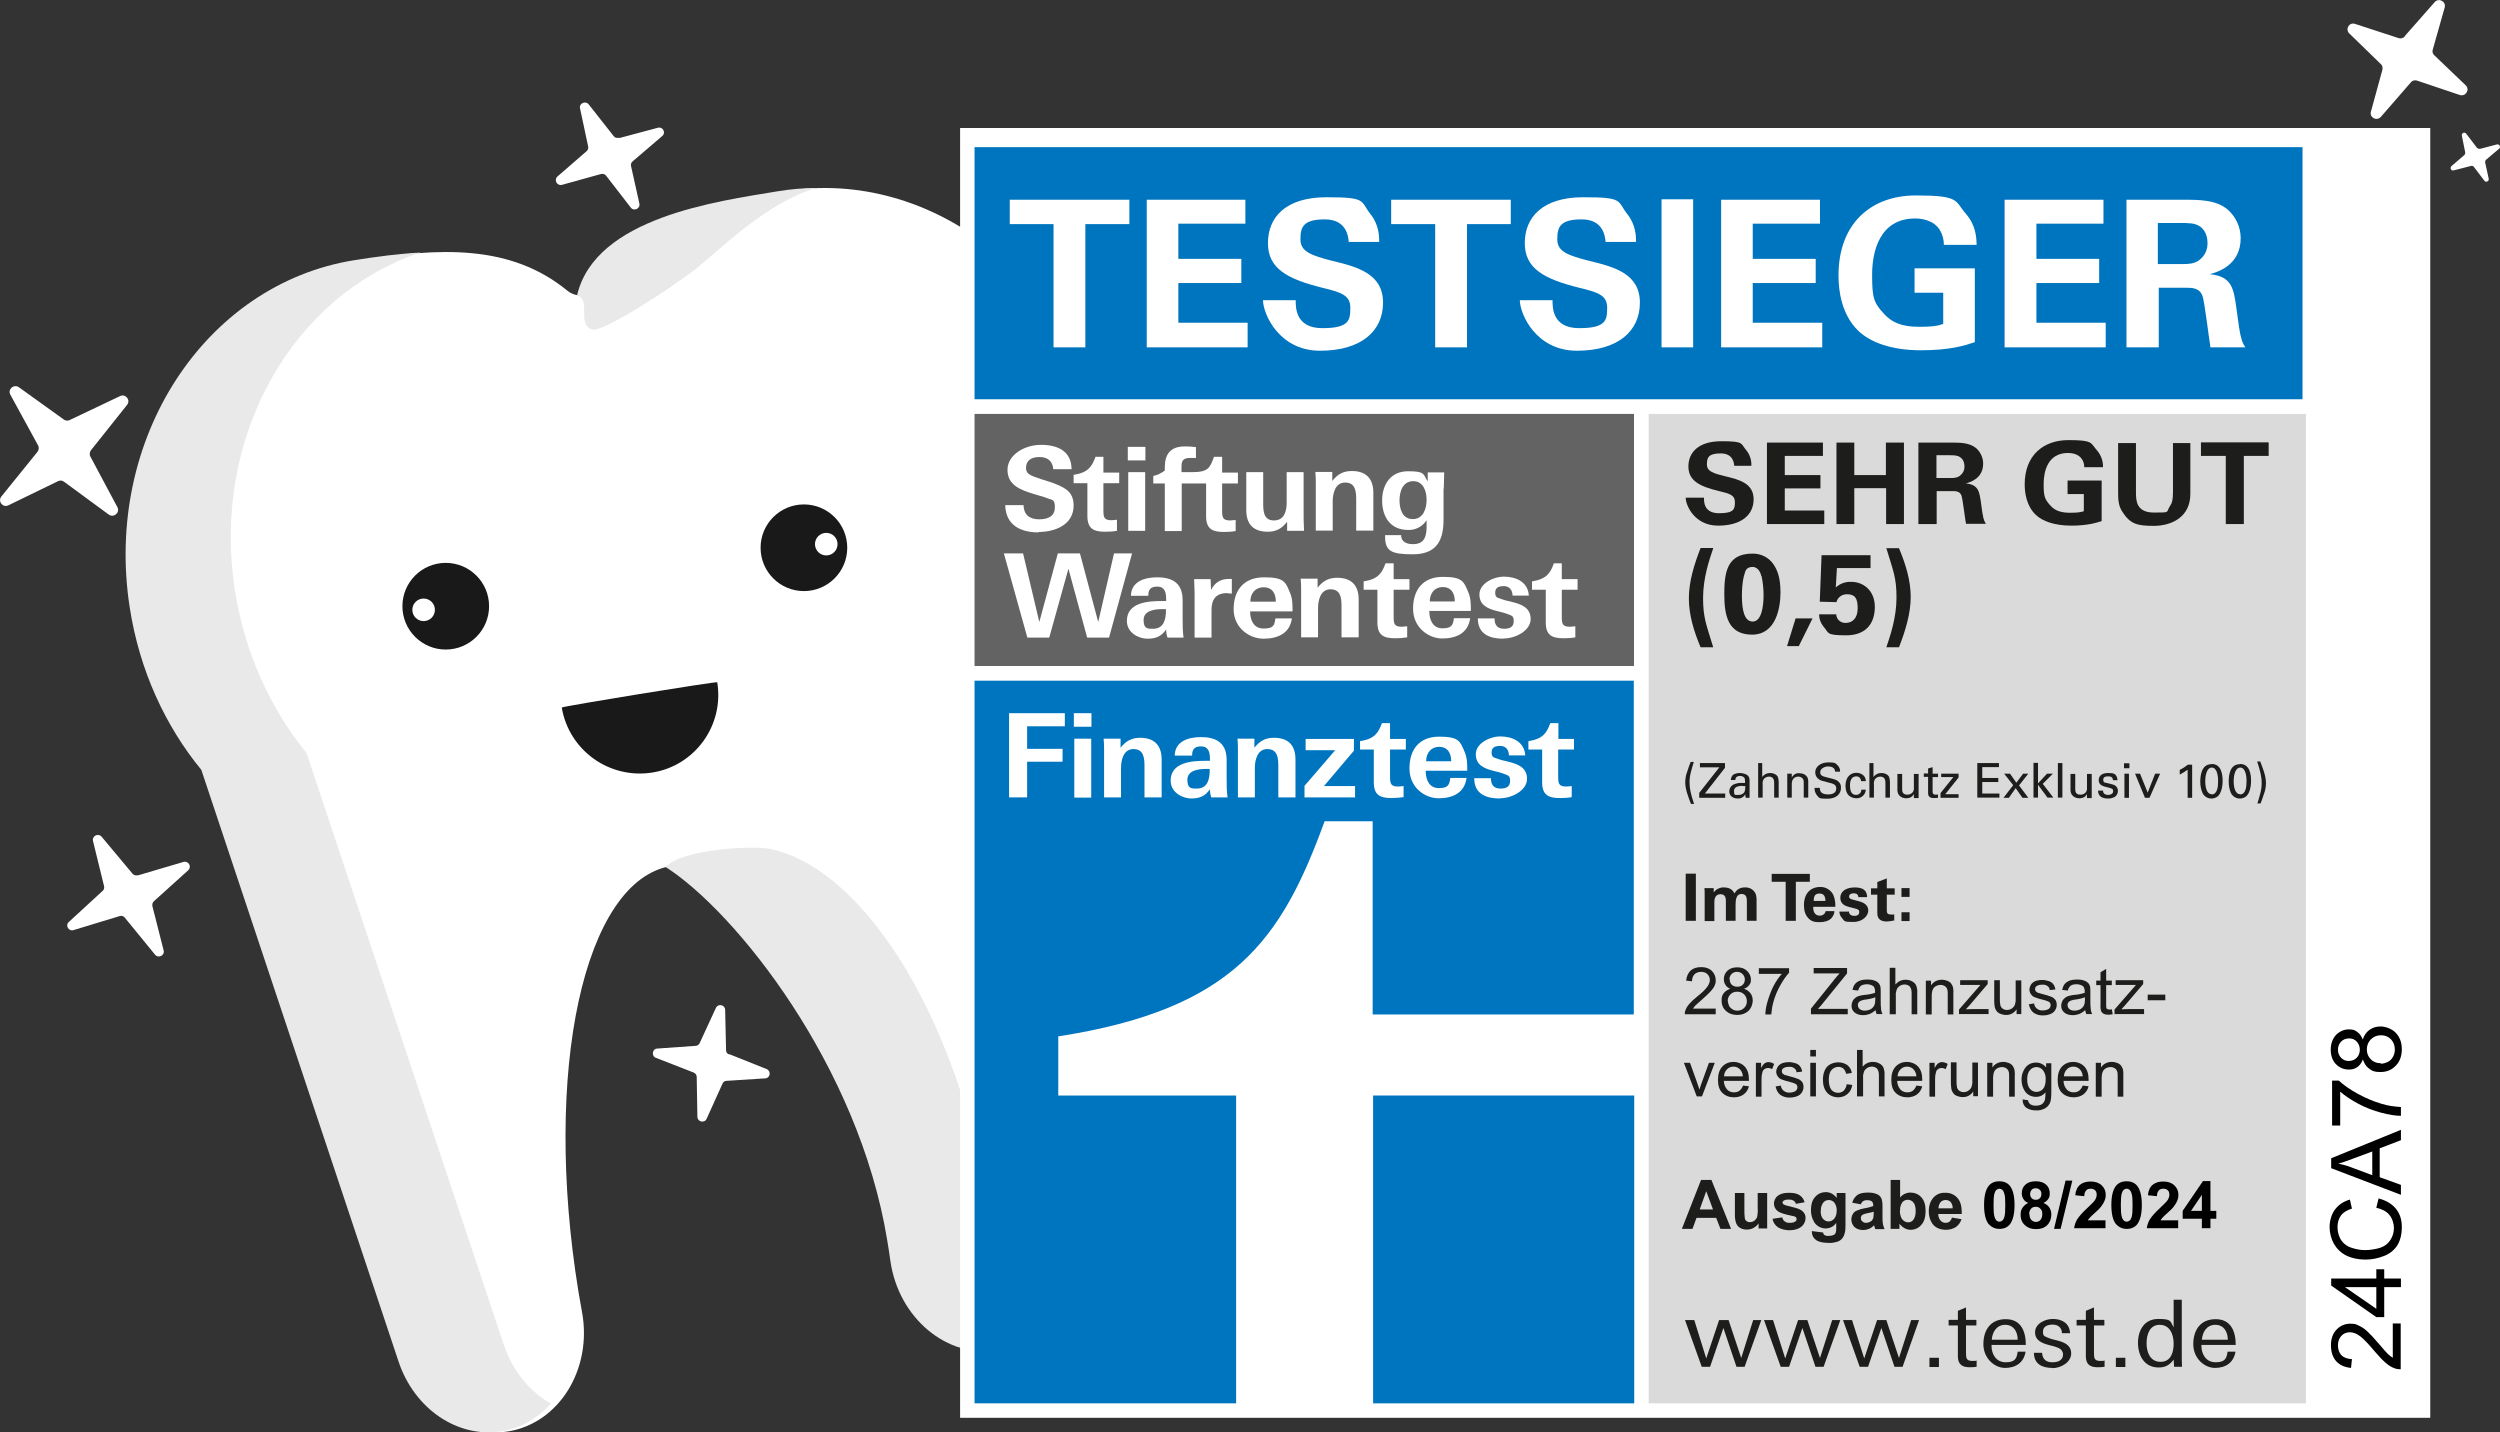 <?xml version="1.0" encoding="UTF-8"?>
<svg xmlns="http://www.w3.org/2000/svg" xmlns:xlink="http://www.w3.org/1999/xlink" id="Ebene_1" data-name="Ebene 1" width="1107.7" height="634.7" version="1.1" viewBox="0 0 1107.7 634.7">
  <rect x="0" y="0" width="1107.7" height="634.7" fill="#333333" stroke="none"/>
  <defs>
    <style>
      .cls-1 {
        fill: #000;
      }

      .cls-1, .cls-2, .cls-3, .cls-4, .cls-5, .cls-6, .cls-7, .cls-8, .cls-9 {
        stroke-width: 0px;
      }

      .cls-2 {
        fill: none;
      }

      .cls-10 {
        clip-path: url(#clippath-1);
      }

      .cls-3 {
        fill: #1d1d1b;
      }

      .cls-11 {
        clip-path: url(#clippath);
      }

      .cls-4 {
        fill: #dadada;
      }

      .cls-5 {
        fill: #fff;
      }

      .cls-6 {
        fill: #646363;
      }

      .cls-7 {
        fill: #0075bf;
      }

      .cls-8 {
        fill: #191919;
      }

      .cls-9 {
        fill: #e9e9e9;
      }
    </style>
    <clipPath id="clippath">
      <rect class="cls-2" x="425.4" y="56.7" width="651.4" height="571.5"></rect>
    </clipPath>
    <clipPath id="clippath-1">
      <rect class="cls-2" x="425.4" y="56.7" width="651.4" height="571.5"></rect>
    </clipPath>
  </defs>
  <g>
    <g>
      <g>
        <g>
          <path class="cls-5" d="M490.5,199.2c-12.7-74.7-77.2-125.4-143.1-114.4-34.5,5.7-64.9,14-82.4,41.8-3,4.7-9.3,5.7-13.6,2.2-25.4-20.8-56.9-19-91.4-13.5-66,10.6-111.1,79.1-99.4,154,4.3,27.7,15.7,52.3,31.7,71.8h0l87.4,262.2c7,21,26.2,34,45.6,30.9h0c22.4-3.7,37.2-27.5,32.6-52.8-.5-3-1.1-6-1.6-9.1-15.9-97.9,2.4-182.3,41.1-188.6s82.9,67.9,98.8,165.8c.5,3,1,6.1,1.4,9.1,3.6,25.5,25.2,43.4,47.7,39.8h.8c19.1-3.2,33.1-21.2,33.4-43.1l3.8-277.9h0c8.9-23.6,11.9-50.5,7.2-78.2h0s0,0,0,0Z"></path>
          <g>
            <path class="cls-9" d="M262.3,146c4.5,1.6,35.6-18.7,46.2-27,10.5-8.3,31.2-29.5,53.4-35.7-5.8,0-11.7.5-17.6,1.5-26.4,4.4-80.5,11.5-88.6,46,6.6,2.6-.5,12.8,6.8,15.2h0Z"></path>
            <path class="cls-9" d="M223.2,595.8l-87.4-262.2h0c-15.9-19.5-27.3-44.1-31.7-71.9-10.7-68.2,25.7-131.1,82.2-149.8-9.5.5-19.3,1.8-29.4,3.4-66,10.6-111.1,79.1-99.4,154,4.3,27.7,15.7,52.3,31.7,71.8h0l87.4,262.2c7,21,26.2,34,45.6,30.9h0c8.7-1.4,16.2-5.9,21.9-12.3-9.4-5.3-17-14.5-20.9-26.2h0Z"></path>
            <path class="cls-9" d="M441.1,551c-.4-3-.9-6.1-1.4-9.1-16-97.9-60.4-158.4-98.8-165.8-8.4-1.6-39.6.4-45.9,8.1,31.1,19.9,85.5,88.1,98.1,165.3.5,3,1,6.1,1.4,9.1,3.6,25.5,25.2,43.4,47.7,39.8h.8c8.4-1.5,15.9-5.8,21.6-12-12-6.6-21.2-19.5-23.4-35.4Z"></path>
          </g>
        </g>
        <path class="cls-5" d="M40,202.2l12,22.5c1.3,2.4-1.6,4.9-3.8,3.3l-19.9-14.6c-.8-.6-1.8-.6-2.6-.2l-22,10.7c-2.5,1.2-4.8-1.8-3.1-3.9l16-19.8c.6-.8.8-1.9.3-2.8l-12.3-22.5c-1.3-2.4,1.5-4.9,3.8-3.3l19.9,14.3c.8.6,1.8.6,2.6.2l22.3-10.6c2.5-1.2,4.8,1.8,3.1,3.9l-16,20.1c-.6.8-.7,1.9-.3,2.8h0Z"></path>
        <path class="cls-5" d="M323.2,467.1l16.5,6.6c2.1.9,1.6,4-.7,4.1l-17.1,1.1c-.8,0-1.5.5-1.8,1.3l-7,15.5c-.9,2.1-4,1.4-4.1-.8l-.3-17.7c0-.9-.5-1.6-1.4-2l-16.7-6.5c-2.1-.8-1.6-4,.6-4.1l17-1.2c.8,0,1.5-.5,1.8-1.2l7.2-15.6c1-2.1,4-1.4,4.1.8l.4,17.9c0,.9.5,1.6,1.3,1.9h0Z"></path>
        <path class="cls-5" d="M61,387.9l20.3-6c2.2-.6,3.8,2.1,2.1,3.7l-15.2,13.7c-.6.5-.8,1.4-.7,2.1l5,19.7c.6,2.2-2.3,3.7-3.8,1.9l-13.4-16.4c-.5-.7-1.5-1-2.3-.7l-20.4,6.2c-2.2.7-3.8-2.1-2.1-3.6l15-13.8c.6-.5.8-1.3.6-2.1l-4.9-20c-.5-2.2,2.3-3.6,3.8-1.9l13.7,16.4c.5.7,1.5.9,2.3.7h0Z"></path>
      </g>
      <g>
        <g>
          <circle class="cls-8" cx="197.5" cy="268.6" r="19.2"></circle>
          <circle class="cls-5" cx="187.7" cy="270.2" r="5"></circle>
        </g>
        <g>
          <circle class="cls-8" cx="356.2" cy="242.7" r="19.2"></circle>
          <circle class="cls-5" cx="366.1" cy="241.1" r="5"></circle>
        </g>
      </g>
      <path class="cls-8" d="M317.8,302.3c3.1,19-9.8,37-28.8,40s-36.9-9.8-40.1-28.8c0-.5,68.8-11.7,68.9-11.2h0Z"></path>
    </g>
    <path class="cls-5" d="M274.3,61.2l17.2-4.6c2.2-.6,3.7,2.2,1.9,3.7l-13.1,11.2c-.6.5-.9,1.3-.7,2.1l3.7,16.6c.5,2.2-2.4,3.6-3.8,1.8l-10.9-14.1c-.5-.7-1.4-1-2.3-.8l-17.3,4.8c-2.2.6-3.7-2.2-2-3.7l12.9-11.2c.6-.5.9-1.3.7-2.1l-3.6-16.9c-.5-2.2,2.4-3.5,3.8-1.8l11.1,14.1c.5.7,1.4,1,2.2.7h0Z"></path>
  </g>
  <g>
    <path class="cls-5" d="M1098.7,66l7.6-2c1.1-.3,1.9,1.1,1,1.9l-5.8,4.9c-.3.3-.4.7-.4,1.1l1.6,7.3c.2,1.1-1.2,1.8-1.9.9l-4.7-6.2c-.3-.3-.7-.5-1.2-.4l-7.7,2c-1.1.3-1.9-1.1-1-1.9l5.7-4.9c.3-.3.4-.7.4-1.1l-1.5-7.5c-.2-1.1,1.2-1.8,1.9-.9l4.8,6.3c.3.3.7.5,1.1.4h0Z"></path>
    <path class="cls-5" d="M1065.5,16l13.3-15.1c1.8-2,5.1-.2,4.4,2.4l-5.3,18.7c-.3.9,0,1.9.7,2.5l13.9,13.3c2,1.9,0,5.1-2.6,4.3l-19-6.4c-1-.3-2.1,0-2.7.8l-13.3,15.3c-1.8,2-5.1.3-4.4-2.3l5.1-18.6c.2-.9,0-1.9-.7-2.5l-14-13.6c-1.9-1.9,0-5.1,2.6-4.2l19.3,6.3c1,.3,2,0,2.7-.7h0s0,0,0,0Z"></path>
  </g>
  <g class="cls-11">
    <rect class="cls-5" x="425.4" y="56.7" width="651.4" height="571.5"></rect>
    <rect class="cls-4" x="730.5" y="183.4" width="291.2" height="438.4"></rect>
    <rect class="cls-7" x="431.8" y="65.2" width="588.4" height="111.7"></rect>
    <rect class="cls-5" x="431.8" y="301.6" width="292.2" height="320.2"></rect>
    <rect class="cls-7" x="608.4" y="485.4" width="115.7" height="136.4"></rect>
    <g class="cls-10">
      <path class="cls-7" d="M431.8,301.6v320.2h115.9v-136.4h-78.8v-26.2c77.8-12.1,98.9-42.8,118-95.3h21.3v85.6h115.7v-147.9h-292.2Z"></path>
      <polygon class="cls-5" points="455.1 321.8 455.1 331.8 470.8 331.8 470.8 337.5 455.1 337.5 455.1 353.3 447.1 353.3 447.1 316 471.8 316 471.8 321.8 455.1 321.8"></polygon>
      <path class="cls-5" d="M475.8,316h7.8v6h-7.8v-6ZM476,327.3h7.5v26.1h-7.5v-26.1Z"></path>
      <path class="cls-5" d="M507.1,353.3v-13.8c0-3.6-.3-7.6-4.9-7.6s-5.5,5.3-5.5,8.3v13.1h-7.5v-20.9c0-1.6,0-3.4-.2-5.1h7.5v4c2.4-3,4.9-4.4,8.7-4.4,6.3,0,9.5,3.4,9.5,9.6v16.8h-7.5Z"></path>
      <path class="cls-5" d="M536.7,353.3c-.4-1.1-.6-2.3-.6-3.6-2.1,3.1-4.7,4.1-8.3,4.1s-9.1-2.5-9.1-7.9c0-8.1,9.2-8.8,15.3-8.8h2.1v-1c0-2.7-.6-5.4-3.9-5.4s-4,1.7-4,4.1h-7.7c.1-6.4,6.1-8.2,11.6-8.2s11.4,1.6,11.4,10.1v7.7c0,3,0,6,.4,8.9h-7.1ZM536.1,340.7c-.7,0-1.2,0-2,0-3.2,0-8,.7-8,4.8s2,3.9,4.2,3.9c4.8,0,5.7-4.2,5.7-8.2v-.5Z"></path>
      <path class="cls-5" d="M566.4,353.3v-13.8c0-3.6-.3-7.6-4.9-7.6s-5.5,5.3-5.5,8.3v13.1h-7.5v-20.9c0-1.6,0-3.4-.2-5.1h7.5v4c2.4-3,4.8-4.4,8.7-4.4,6.4,0,9.5,3.4,9.5,9.6v16.8h-7.5Z"></path>
      <polygon class="cls-5" points="578 353.3 578 348.2 591.6 332.4 578.5 332.4 578.5 327.4 599.9 327.4 599.9 332.6 586.6 348.3 600.4 348.3 600.4 353.3 578 353.3 578 353.3"></polygon>
      <path class="cls-5" d="M631.7,341.6c0,3.9,1.6,7.6,5.8,7.6s4.7-1.5,5.1-4.5h7.2c-.9,6.8-6.4,9-12.4,9s-12.9-4.7-12.9-13.2,4.4-14.1,13.2-14.1,9.3,2.1,11.3,6.9c1.1,2.5,1.1,5.2,1.1,8.2h-18.4ZM637.7,330.9c-3.6,0-5.8,2.7-5.8,6.4h11.1c0-3.9-1.8-6.4-5.3-6.4Z"></path>
      <path class="cls-5" d="M664.6,353.8c-6,0-11.4-1.9-11.4-9h7.4c0,3,1.3,4.6,4.3,4.6s4.2-1.2,4.2-3.5-1-2.3-2.4-2.9c-.8-.3-1.6-.6-2.4-.8-.9-.3-1.8-.4-2.8-.7-3.8-1-7.6-2.5-7.6-7.3s6.1-7.9,10.9-7.9,10.6,2,11,8.4h-7.2c-.1-2.5-1.4-4.2-3.9-4.2s-3.8.8-3.8,2.9.9,2.2,2.4,2.7c.8.3,1.7.6,2.5.8.9.2,1.9.4,2.9.7,3.9,1,7.9,2.5,7.9,7.5s-6.5,8.6-12,8.6"></path>
      <path class="cls-5" d="M615.9,320.4h-1.9,0s-1.7,0-1.7,0c-1.6,4.4-3.3,7-9.7,8v3.7h6.1v14.5c0,5.7,2.8,7,7.9,7,1.8,0,3.5-.2,5.3-.4v-4.9c-.9,0-1.6.2-2.4.2-3.4,0-3.6-1.4-3.6-4.5v-11.9h7v-4.7h-7v-7Z"></path>
      <path class="cls-5" d="M690.5,320.4h-1.9,0s-1.7,0-1.7,0c-1.6,4.4-3.3,7-9.7,8v3.7h6.1v14.5c0,5.7,2.8,7,7.9,7,1.8,0,3.5-.1,5.2-.4v-4.9c-.9,0-1.6.2-2.4.2-3.4,0-3.6-1.4-3.6-4.5v-11.9h7v-4.7h-6.9v-7Z"></path>
      <rect class="cls-6" x="431.8" y="183.4" width="292.2" height="111.7"></rect>
      <polygon class="cls-5" points="491.4 282.5 481.7 282.5 473.4 252 464.9 282.5 455.2 282.5 444.8 245.2 453.3 245.2 460.5 275.6 468.7 245.2 478.5 245.2 486.6 275.6 493.6 245.2 501.6 245.2 491.4 282.5"></polygon>
      <path class="cls-5" d="M517.3,282.5c-.4-1.1-.6-2.3-.6-3.6-2.1,3.1-4.6,4.1-8.3,4.1s-9.1-2.5-9.1-7.9c0-8.1,9.2-8.8,15.3-8.8h2.1v-1c0-2.7-.6-5.4-3.9-5.4s-4,1.6-4,4.1h-7.7c.1-6.4,6.1-8.2,11.6-8.2s11.3,1.6,11.3,10.1v7.7c0,3,0,6,.4,8.9h-7.1ZM516.7,269.9c-.7,0-1.2,0-2,0-3.2,0-8,.7-8,4.8s2,3.9,4.2,3.9c4.8,0,5.7-4.2,5.7-8.1v-.5Z"></path>
      <path class="cls-5" d="M543.6,262.8c-4.8,0-6.8,2.8-6.8,7.4v12.3h-7.5v-19.6c0-2.1-.2-4.2-.2-6.3h7.3l.2,4.8c1.7-3.4,4.3-4.9,8-4.9.4,0,.8,0,1.2,0v6.5c-.8,0-1.5-.1-2.3-.2"></path>
      <path class="cls-5" d="M594.4,282.5v-13.8c0-3.6-.3-7.6-4.9-7.6s-5.5,5.3-5.5,8.2v13.1h-7.5v-20.9c0-1.6,0-3.4-.2-5.1h7.5v4c2.4-3,4.8-4.4,8.7-4.4,6.3,0,9.5,3.4,9.5,9.6v16.8h-7.5Z"></path>
      <path class="cls-5" d="M553.9,270.9c0,3.9,1.6,7.6,6,7.6s4.8-1.5,5.2-4.5h7.3c-.9,6.8-6.5,9-12.6,9s-13.2-4.7-13.2-13.1,4.5-14.1,13.5-14.1,9.5,2.1,11.5,6.9c1.1,2.5,1.1,5.2,1.1,8.2h-18.8ZM559.9,260.2c-3.7,0-5.9,2.7-5.9,6.4h11.3c0-3.9-1.8-6.4-5.4-6.4Z"></path>
      <path class="cls-5" d="M633.3,270.8c0,3.9,1.6,7.6,5.8,7.6s4.7-1.5,5.1-4.5h7.2c-.9,6.8-6.4,9-12.4,9s-12.9-4.8-12.9-13.2,4.4-14.1,13.2-14.1,9.3,2.1,11.3,6.9c1.1,2.5,1.1,5.2,1.1,8.2h-18.4ZM639.3,260.1c-3.6,0-5.8,2.7-5.8,6.4h11.1c0-3.9-1.8-6.4-5.3-6.4"></path>
      <path class="cls-5" d="M666.2,283c-6,0-11.4-1.9-11.4-9h7.4c0,3,1.3,4.6,4.3,4.6s4.2-1.2,4.2-3.5-1-2.3-2.4-2.9c-.8-.3-1.6-.6-2.4-.8-.9-.3-1.8-.4-2.8-.7-3.8-1-7.6-2.5-7.6-7.3s6.1-7.9,10.9-7.9,10.6,2,11,8.4h-7.2c-.1-2.5-1.4-4.2-3.9-4.2s-3.8.8-3.8,2.9.9,2.2,2.4,2.7c.8.3,1.7.6,2.5.8.9.2,1.9.4,2.9.7,3.9,1,7.9,2.5,7.9,7.5s-6.5,8.6-12,8.6"></path>
      <path class="cls-5" d="M617.5,249.6h-1.9,0s-1.7,0-1.7,0c-1.6,4.4-3.3,7-9.7,8v3.7h6.1v14.5c0,5.7,2.8,7,7.9,7,1.8,0,3.5-.1,5.3-.4v-4.9c-.9,0-1.6.2-2.4.2-3.4,0-3.6-1.4-3.6-4.5v-11.9h7v-4.7h-7v-7Z"></path>
      <path class="cls-5" d="M692.1,249.6h-1.9,0s-1.7,0-1.7,0c-1.6,4.4-3.3,7-9.7,8v3.7h6.1v14.5c0,5.7,2.8,7,7.9,7,1.8,0,3.5-.1,5.2-.4v-4.9c-.9,0-1.6.2-2.4.2-3.4,0-3.6-1.4-3.6-4.5v-11.9h7v-4.7h-7v-7h0Z"></path>
      <path class="cls-5" d="M460.2,235.9c-8,0-14.6-3.2-14.8-12.1h8.1c.1,4,2.4,6.3,6.9,6.3s7-1.7,7-5.4-1.4-3.1-3.2-3.9c-2-.8-4.3-1.3-6.4-2-5.5-1.7-11.4-3.8-11.4-10.6s7.7-11.1,14.8-11.1,13.5,2.5,13.6,10.8h-8.1c-.3-3.4-2.3-5.4-6.1-5.4s-6,1.6-6,4.9c0,1,.4,2,1.2,2.6.8.7,3.1,1.5,5.5,2.3,2.4.8,5,1.5,6.3,2.1,4.8,1.9,8.1,3.9,8.1,9.6,0,8.5-8.2,11.7-15.5,11.7"></path>
      <path class="cls-5" d="M499.7,198h7.8v6h-7.8v-6ZM499.9,235.2v-26h7.5v26h-7.5Z"></path>
      <path class="cls-5" d="M570.3,235.2v-4c-2.4,3-4.8,4.4-8.6,4.4-6.4,0-9.5-3.4-9.5-9.6v-16.8h7.5v13.8c0,3.6.2,7.6,4.8,7.6s5.6-4.2,5.6-7.9v-13.5h7.5v16.4c0,3.2,0,6.3.2,9.6h-7.5Z"></path>
      <path class="cls-5" d="M600.9,235.2v-13.8c0-3.6-.3-7.6-4.9-7.6s-5.5,5.3-5.5,8.2v13.1h-7.5v-20.9c0-1.6,0-3.4-.2-5.1h7.5v4c2.4-3,4.8-4.4,8.7-4.4,6.3,0,9.5,3.4,9.5,9.6v16.8h-7.5Z"></path>
      <path class="cls-5" d="M639.6,216.5v13.9c0,10.2-4,15.2-13.7,15.2s-12.2-1.5-12.2-8.1v-.4h7.1c0,3,2.5,4,5.2,4,4.9,0,5.9-3,6.1-7,0-1.2,0-2.4,0-3.6-1.8,2.8-5,4.5-8.3,4.3-7.7,0-11.4-5.8-11.4-13s3.8-13,11.5-13,6.6,1.3,8.7,4.5v-4h7.3c0,2.9-.2,5.6-.2,7.2M626.2,213.2c-4.7,0-6.1,4.6-6.1,8.5s1.3,8.3,5.9,8.3,6.1-4.6,6.1-8.6c0-3.8-1.5-8.2-5.9-8.2"></path>
      <path class="cls-5" d="M489,202.4h-1.9,0s-1.7,0-1.7,0c-1.6,4.4-3.3,7-9.7,8v3.7h6.1v14.5c0,5.7,2.8,7,7.9,7,1.8,0,3.5-.1,5.2-.4v-4.9c-.9,0-1.6.2-2.4.2-3.4,0-3.6-1.4-3.6-4.5v-11.9h7v-4.7h-7v-7Z"></path>
      <path class="cls-5" d="M548.5,214.1v-4.7h-7v-7h-3.6c-1.8,4.9-2.5,6.8-9.7,6.8h-4.7v-2.1c0-2.6.3-4.2,3.9-4.2s1.6,0,2.5.1v-4.9c-1.6-.2-3.4-.3-4.9-.3-6.4,0-8.9,3.4-8.9,9.3v1.4c-1.5,1.1-3.2,2-5.1,2.4v3.3h5.1v21.1h7.5v-21.1h10.8v14.5c0,5.7,2.8,7,7.9,7,1.8,0,3.5-.1,5.2-.4v-4.9c-.9,0-1.6.2-2.4.2-3.4,0-3.6-1.4-3.6-4.5v-11.9h7Z"></path>
      <polygon class="cls-3" points="773 605.6 769.4 605.6 763.6 588.4 757.7 605.6 754 605.6 746.6 584.9 750.7 584.9 756 601.9 761.7 584.9 765.9 584.9 771.5 601.7 776.8 584.9 780.4 584.9 773 605.6"></polygon>
      <polygon class="cls-3" points="808 605.6 804.4 605.6 798.6 588.4 792.7 605.6 789 605.6 781.6 584.9 785.6 584.9 791 601.9 796.7 584.9 800.8 584.9 806.4 601.7 811.8 584.9 815.4 584.9 808 605.6"></polygon>
      <polygon class="cls-3" points="843 605.6 839.4 605.6 833.6 588.4 827.7 605.6 824 605.6 816.6 584.9 820.6 584.9 826 601.9 831.7 584.9 835.8 584.9 841.4 601.7 846.8 584.9 850.3 584.9 843 605.6"></polygon>
      <rect class="cls-3" x="854.9" y="601.6" width="4.2" height="4.1"></rect>
      <path class="cls-3" d="M872.6,605.8c-3.3,0-5.1-1.4-5.1-4.8v-13.7h-4.1v-2.5h4.1v-4l3.6-1.5v5.5h4.6v2.5h-4.6v12.2c0,2.3.2,3.5,2.8,3.5s1.2-.2,1.9-.2v2.8c-1.1.2-2.2.2-3.3.2"></path>
      <path class="cls-3" d="M882.4,595.9v.4c0,3.8,2.1,7.3,6.3,7.3s4.9-1.8,5.3-4.7h3.5c-.8,4.9-4.4,7.2-9.1,7.2s-9.6-4.3-9.6-10.5,3.1-11.1,9.9-11.1,8.9,5.4,8.9,11.4h-15.2ZM888.5,587c-3.8,0-5.7,3.1-6,6.6h11.5c0-3.4-1.7-6.6-5.5-6.6Z"></path>
      <path class="cls-3" d="M909.3,606.1c-4.4,0-8.1-1.7-8.1-6.7h3.6c.2,2.9,1.8,4.2,4.6,4.2s4.7-1.1,4.7-3.5c0-1.2-.8-2.3-1.9-2.8-1.4-.6-2.8-1-4.2-1.3-3.1-.8-6.3-2-6.3-5.7s4.2-5.9,7.9-5.9,7.4,1.7,7.6,6.3h-3.6c0-2.4-1.7-3.8-4.1-3.8s-4.3.9-4.3,3.1.8,2,1.9,2.6c1.4.6,2.8,1,4.3,1.3,3.1.8,6.3,2,6.3,5.8s-4.4,6.5-8.4,6.5"></path>
      <path class="cls-3" d="M929.3,605.8c-3.3,0-5.1-1.4-5.1-4.8v-13.7h-4.1v-2.5h4.1v-4l3.6-1.5v5.5h4.6v2.5h-4.6v12.2c0,2.3.2,3.5,2.8,3.5s1.2-.2,1.9-.2v2.8c-1.1.2-2.2.2-3.3.2"></path>
      <rect class="cls-3" x="937.5" y="601.6" width="4.2" height="4.1"></rect>
      <path class="cls-3" d="M963.3,605.6l-.2-3.2c-1.8,2.4-3.6,3.5-6.7,3.5-6.3,0-9.1-5.3-9.1-10.9s2.8-10.6,9-10.6,5.2,1.1,6.8,3.7v-12.2h3.6v23.7c0,2,0,4,.1,6h-3.5ZM956.9,587c-4.5,0-5.8,4.4-5.8,8.2s1.5,8.2,6.2,8.2,5.8-4.4,5.8-8.1c0-3.9-1.6-8.3-6.2-8.3Z"></path>
      <path class="cls-3" d="M975.4,595.9v.4c0,3.8,2.1,7.3,6.3,7.3s4.9-1.8,5.3-4.7h3.5c-.8,4.9-4.4,7.2-9.1,7.2s-9.6-4.3-9.6-10.5,3.1-11.1,9.9-11.1,8.9,5.4,8.9,11.4h-15.2ZM981.6,587c-3.8,0-5.7,3.1-6,6.6h11.5c0-3.4-1.7-6.6-5.5-6.6Z"></path>
      <polygon class="cls-5" points="466.8 99.3 447.4 99.3 447.4 88.5 500.4 88.5 500.4 99.3 480.9 99.3 480.9 153.9 466.8 153.9 466.8 99.3"></polygon>
      <polygon class="cls-5" points="508.1 88.5 551.8 88.5 551.8 99.1 522.1 99.1 522.1 114.7 550 114.7 550 125.4 522.1 125.4 522.1 143 552.8 143 552.8 153.9 508.1 153.9 508.1 88.5"></polygon>
      <path class="cls-5" d="M574.1,133c0,3.1-.2,12.4,11.8,12.4s12.4-3.6,12.4-9.1-4.1-6.8-12.4-8.8c-15.6-3.9-24.1-8.5-24.1-19.8s7.7-20.3,25.9-20.3,14.8,1.5,19.7,7.7c3.7,4.7,3.7,10,3.7,12.1h-13.5c-.2-2.3-.9-10-10.6-10s-10.8,3.5-10.8,8.9,4.8,7.1,14.2,9.5c11.3,2.7,22.4,5.8,22.4,18.5s-9.8,21.3-27.9,21.3-25.2-16.1-25.3-22.4h14.3Z"></path>
      <polygon class="cls-5" points="635.9 99.3 616.4 99.3 616.4 88.5 669.4 88.5 669.4 99.3 650 99.3 650 153.9 635.9 153.9 635.9 99.3"></polygon>
      <path class="cls-5" d="M687.9,133c0,3.1-.2,12.4,11.8,12.4s12.4-3.6,12.4-9.1-4.1-6.8-12.4-8.8c-15.6-3.9-24.1-8.5-24.1-19.8s7.7-20.3,25.9-20.3,14.8,1.5,19.7,7.7c3.7,4.7,3.7,10,3.7,12.1h-13.5c-.2-2.3-.9-10-10.6-10s-10.8,3.5-10.8,8.9,4.8,7.1,14.2,9.5c11.3,2.7,22.4,5.8,22.4,18.5s-9.8,21.3-27.9,21.3-25.2-16.1-25.3-22.4h14.3Z"></path>
      <rect class="cls-5" x="736.2" y="88.3" width="14" height="65.6"></rect>
      <polygon class="cls-5" points="762.6 88.5 806.4 88.5 806.4 99.1 776.6 99.1 776.6 114.7 804.5 114.7 804.5 125.4 776.6 125.4 776.6 143 807.4 143 807.4 153.9 762.6 153.9 762.6 88.5"></polygon>
      <path class="cls-5" d="M861.3,108.5c0-2.3-.6-4.6-1.8-6.6-2.7-4.3-7.9-5.1-10.9-5.1-15.9,0-19.1,14.8-19.1,24.9s.6,12.4,5.4,17.5c3.3,3.6,7.6,5.6,15.4,5.6s9.1-.8,10.7-1.3v-13.8h-12.7v-10.8h26.7v32.7c-4.1,1.4-10.8,3.6-23.9,3.6s-22.6-3.6-27.8-8.7c-7.3-7.1-8.7-17.5-8.7-24.4,0-23.2,14.5-35.5,34.3-35.5s17.1,2.4,22.2,8.2c4.3,5,4.6,10.1,4.7,13.7h-14.6Z"></path>
      <polygon class="cls-5" points="888.2 88.5 932 88.5 932 99.1 902.3 99.1 902.3 114.7 930.1 114.7 930.1 125.4 902.3 125.4 902.3 143 933 143 933 153.9 888.2 153.9 888.2 88.5"></polygon>
      <path class="cls-5" d="M942.2,88.5h25.1c7.2,0,14.6,0,19.8,4.4,3.6,3.2,5.7,7.8,5.7,12.6,0,12.2-10.5,15.1-13.7,16,9.9.9,10.6,6.5,11.8,15,1,7.7,1.5,10.9,2,12.7.7,2.9,1.3,3.6,2,4.7h-15.5c-.6-3.6-2.6-20.2-3.5-22.7-1.3-3.7-4.7-3.7-7.1-3.7h-12.3v26.4h-14.3v-65.4ZM956.1,117h11.3c1.6,0,4.9,0,7.1-1.8,2.4-1.8,3.7-4.6,3.6-7.6,0-4.4-2.2-6.5-3.4-7.3-2.2-1.5-4.8-1.5-9.2-1.5h-9.4v18.3h0Z"></path>
      <path class="cls-3" d="M755,220.6c0,1.7-.1,6.8,6.7,6.8s7-2,7-5-2.3-3.7-7-4.8c-8.8-2.1-13.6-4.7-13.6-10.9s4.4-11.2,14.6-11.2,8.4.9,11.2,4.2c1.5,1.9,2.2,4.3,2.1,6.7h-7.6c-.1-1.3-.5-5.5-6-5.5s-6.1,1.9-6.1,4.9,2.7,3.9,8,5.2c6.4,1.5,12.7,3.2,12.7,10.2s-5.5,11.7-15.8,11.7-14.3-8.9-14.3-12.4h8.1Z"></path>
      <polygon class="cls-3" points="782.9 196.1 807.7 196.1 807.7 202 790.8 202 790.8 210.5 806.6 210.5 806.6 216.4 790.8 216.4 790.8 226.2 808.3 226.2 808.3 232.2 782.9 232.2 782.9 196.1"></polygon>
      <polygon class="cls-3" points="813.7 196.1 821.6 196.1 821.6 210.5 835.6 210.5 835.6 196.1 843.6 196.1 843.6 232.2 835.7 232.2 835.7 216.3 821.6 216.3 821.6 232.2 813.7 232.2 813.7 196.1"></polygon>
      <path class="cls-3" d="M850.1,196.1h14.2c4.1,0,8.2,0,11.2,2.4,2,1.7,3.2,4.3,3.2,6.9,0,6.7-5.9,8.3-7.7,8.8,5.6.5,6,3.6,6.7,8.3.3,2.3.6,4.7,1.1,7,.2.9.6,1.8,1.1,2.6h-8.8c-.4-2-1.5-11.1-2-12.5-.7-2-2.7-2-4-2h-7v14.6h-8.1v-36.1h0ZM858,211.8h6.4c.9,0,2.8,0,4-1,1.3-1,2.1-2.5,2-4.2,0-2.4-1.2-3.6-1.9-4-1.2-.9-2.7-.9-5.2-.9h-5.3v10.1Z"></path>
      <path class="cls-3" d="M923.5,207.1c0-1.3-.3-2.6-1-3.6-1.5-2.4-4.5-2.8-6.2-2.8-9,0-10.8,8.2-10.8,13.7s.4,6.8,3.1,9.7c1.8,2,4.3,3.1,8.7,3.1s5.2-.5,6-.7v-7.6h-7.2v-6h15.1v18c-2.3.7-6.1,2-13.5,2s-12.8-2-15.7-4.8c-4.1-3.9-4.9-9.7-4.9-13.5,0-12.8,8.2-19.6,19.4-19.6s9.7,1.3,12.6,4.5c1.8,2.1,2.8,4.8,2.7,7.5h-8.2Z"></path>
      <path class="cls-3" d="M946.4,196.2v22c0,3.9.3,8.9,8,8.9s5.1,0,7.2-3.1c.8-1.1,1.2-2.5,1.2-6.1v-21.6h7.7v22.5c0,10.7-8.8,14.2-16.2,14.2s-10.4-.8-13.9-6.2c-1.8-2.7-1.9-5.5-1.9-8.9v-21.6h7.9Z"></path>
      <polygon class="cls-3" points="986.2 202 975.2 202 975.2 196 1005.2 196 1005.2 202 994.2 202 994.2 232.2 986.2 232.2 986.2 202"></polygon>
      <path class="cls-3" d="M759.1,242.9c-1.7,5-4.5,13.1-4.5,22s1.4,11.7,4.5,21.9h-5.6c-2.9-6.9-5.2-14.2-5.2-21.7s2.4-15.1,5.2-22.3h5.6Z"></path>
      <path class="cls-3" d="M776.4,245.3c3.7-.1,7.2,1.6,9.3,4.6,1.8,2.6,3.2,6,3.2,12.6s-1.9,18.7-12.6,18.7-12.3-8.6-12.3-17.9,1-18,12.4-18M780.4,255.2c-.2-.9-1.1-4-3.9-4s-3.2,1.9-3.5,3c-1.2,3.5-1.2,8.9-1.2,9.7,0,5.9.9,11.5,4.8,11.5s4.8-6.8,4.8-11.6c0-2.9-.3-5.8-.9-8.6Z"></path>
      <polygon class="cls-3" points="803.1 274 797 286.3 791.8 286.3 795.6 274 803.1 274"></polygon>
      <path class="cls-3" d="M813.6,272.1c0,2.2,1.8,3.9,4,3.9,0,0,.1,0,.2,0,2.8,0,5.3-1.9,5.3-6.5s-1.3-6.2-4.8-6.2c-2.2,0-4.1,1.4-4.6,3.5l-7.4-.2.8-20.6h21.7v5.7h-14.9l-.5,8.6c1.8-1.7,4.3-2.6,6.8-2.5,5.7,0,10.5,4.1,10.5,11.1s-3.6,12.6-12.7,12.6-7.5-1-10-3.8c-1.3-1.6-2-3.5-2-5.5h7.6Z"></path>
      <path class="cls-3" d="M835.8,286.8c1.7-5,4.5-13.1,4.5-22s-1.4-11.7-4.5-21.9h5.6c2.9,6.9,5.2,14.2,5.2,21.6s-2.4,15.1-5.2,22.3h-5.6Z"></path>
      <path class="cls-3" d="M749.2,356.1c-1.1-2.8-2.5-6.4-2.5-9.4,0-1.7.3-3.4.9-4.9.6-1.9,1.1-3.3,1.5-4.2h1.4c-.5,1.5-.9,3-1.3,4.5-.4,1.5-.6,3-.6,4.6,0,3,.7,5.5,2,9.5h-1.4Z"></path>
      <polygon class="cls-3" points="752.9 351.3 761.8 340 753.2 340 753.2 338.1 764.3 338.1 764.3 340.2 755.4 351.6 764.4 351.6 764.4 353.5 752.9 353.5 752.9 351.3 752.9 351.3"></polygon>
      <path class="cls-3" d="M773.5,353.5c-.1-.5-.2-1.1-.2-1.6-.6,1.2-1.9,2-3.3,1.9-2.4,0-3.8-1.4-3.8-3.1,0-1.3.7-2.5,1.9-3.1,1.2-.5,2.4-.8,3.7-.7.5,0,.8,0,1.4,0,0-1.3,0-1.9-.4-2.4-.5-.5-1.2-.7-1.8-.7-2,0-2.1,1.4-2.1,1.8h-2c0-.7.3-1.4.7-2,.8-.9,2.3-1.1,3.4-1.1s3.2.5,3.8,1.6c.3.5.4,1.1.4,1.6v5.1c0,.9,0,1.8,0,2.7h-1.8ZM772.1,348.2c-.8,0-3.8,0-3.8,2.2s.4,1.8,2.2,1.8c.9,0,1.8-.4,2.3-1.1.4-.7.5-1.3.5-2.8-.4,0-.8,0-1.1,0"></path>
      <path class="cls-3" d="M778.8,338.1h2v6.2c.8-1.2,2.1-1.8,3.5-1.8,1.1,0,2.7.4,3.4,1.7.3.8.4,1.6.4,2.5v6.7h-2v-6.3c0-1,0-3-2.3-3-1,0-2,.5-2.5,1.4-.3.7-.4,1.5-.3,2.3v5.6h-2v-15.3h0Z"></path>
      <path class="cls-3" d="M791.9,344v-1.2s2,0,2,0v1.7c.7-1.3,2-2.1,3.4-1.9,1,0,3.9.4,3.9,3.6v7.2h-2v-6.8c0-.7-.1-1.3-.6-1.8-.5-.5-1.2-.7-1.9-.7-1.4,0-2.8,1-2.8,3.2v6.1h-2v-9.4Z"></path>
      <path class="cls-3" d="M806.3,349c0,1.1.2,3,3.7,3s3.6-2,3.6-2.7c0-1.7-1.4-2.1-3.5-2.6-2.3-.6-3.4-.8-4.2-1.4-1-.7-1.6-1.8-1.6-3,0-3.1,3-4.5,5.8-4.5s3.1.2,4.3,1.5c.6.7,1,1.7.9,2.6h-2.2c-.1-1.9-1.7-2.3-3.2-2.3s-3.4,1-3.4,2.5.9,1.8,2.8,2.3c3.6.9,4.1,1,4.9,1.6,1,.7,1.6,1.8,1.5,3.1,0,2.7-2.1,4.8-6,4.8s-3.5-.2-4.8-1.7c-.6-.9-1-2-.9-3.1h2.2Z"></path>
      <path class="cls-3" d="M824.6,346.2c0-1.2-.8-2.2-2-2.2,0,0,0,0-.1,0-2.8,0-2.8,3.2-2.8,4,0,2.2.5,4.2,2.7,4.2,1.2,0,2.3-.9,2.3-2.1,0,0,0-.1,0-.2h2c-.1,2.2-2,3.9-4.2,3.8,0,0,0,0,0,0-1.3,0-2.6-.5-3.5-1.4-.6-.7-1.3-1.9-1.3-4.1,0-4.4,2.7-5.8,4.8-5.8,1.2,0,2.4.4,3.3,1.3.6.7.9,1.5.9,2.4h-2Z"></path>
      <path class="cls-3" d="M828.1,338.1h2v6.2c.8-1.2,2.1-1.8,3.5-1.8,1.1,0,2.7.4,3.4,1.7.3.8.4,1.6.4,2.5v6.7h-2v-6.3c0-1,0-3-2.3-3-1,0-2,.5-2.5,1.4-.3.7-.4,1.5-.3,2.3v5.6h-2v-15.3h0Z"></path>
      <path class="cls-3" d="M842.8,342.8v6.9c0,1,.2,2.4,2.3,2.4,1,0,1.9-.4,2.5-1.2.3-.6.5-1.3.4-2v-6h2.1v8.7c0,.2,0,1.4,0,2h-2.1v-1.8c-.4.7-1.1,1.9-3.4,1.9s-3.9-1.5-3.9-3.6v-7.2h2Z"></path>
      <path class="cls-3" d="M852.4,342.7h1.9v-2.2l2-.6v2.9h2.4v1.5h-2.4v6.4c0,.5,0,1.4,1.4,1.4.3,0,.6,0,1-.1v1.5c-.5,0-1.1.1-1.7.1-1.8,0-2.7-.5-2.7-2.3v-7.1h-1.9v-1.5h0Z"></path>
      <polygon class="cls-3" points="859.8 351.4 865.5 344.3 860.1 344.3 860.1 342.8 867.8 342.8 867.8 344.5 861.9 351.9 867.8 351.9 867.8 353.5 859.8 353.5 859.8 351.4 859.8 351.4"></polygon>
      <polygon class="cls-3" points="876.1 338.1 885.7 338.1 885.7 339.9 878.3 339.9 878.3 344.7 885.4 344.7 885.4 346.5 878.3 346.5 878.3 351.6 885.9 351.6 885.9 353.4 876.1 353.4 876.1 338.1 876.1 338.1"></polygon>
      <polygon class="cls-3" points="898.7 353.5 896.1 353.5 893.1 349.2 890.1 353.5 887.7 353.5 892 347.9 888 342.8 890.6 342.8 893.4 346.8 896.4 342.8 898.7 342.8 894.6 348 898.7 353.5"></polygon>
      <polygon class="cls-3" points="901 338 903 338 903 347.1 907 342.8 909.6 342.8 905.1 347.3 909.8 353.4 907.2 353.4 903 347.7 903 353.4 901 353.4 901 338"></polygon>
      <rect class="cls-3" x="911.8" y="338.1" width="2" height="15.3"></rect>
      <path class="cls-3" d="M919.5,342.8v6.9c0,1,.2,2.4,2.3,2.4,1,0,1.9-.4,2.5-1.2.3-.6.5-1.3.4-2v-6h2.1v8.7c0,.2,0,1.4,0,2h-2.1v-1.8c-.4.7-1.1,1.9-3.4,1.9s-3.9-1.5-3.9-3.6v-7.2h2Z"></path>
      <path class="cls-3" d="M931.8,350.3c0,.8.4,1.9,2.3,1.9.7,0,1.4-.2,1.9-.7.2-.3.3-.6.3-1,0-1-.7-1.2-2.3-1.6-2.2-.5-4.1-1-4.1-3.2s1.7-3.2,4.2-3.2,3.2.4,3.8,1.7c.2.5.3,1,.3,1.5h-2c0-1.6-1.3-1.7-2.1-1.7s-2.2,0-2.2,1.5,1,1.2,1.5,1.4c3,.7,3.6.9,4.2,1.5.5.5.8,1.2.8,2,0,1.1-.5,2.1-1.4,2.7-1,.5-2.1.8-3.2.7-2.2,0-4.2-.9-4.2-3.5h2.1Z"></path>
      <path class="cls-3" d="M941.1,338.2h2.4v2.2h-2.4v-2.2ZM941.3,342.8h2v10.7h-2v-10.7Z"></path>
      <polygon class="cls-3" points="946 342.8 948.2 342.8 951.6 351.2 954.9 342.8 957.1 342.8 952.4 353.5 950.4 353.5 946 342.8"></polygon>
      <path class="cls-3" d="M969.2,341.1c-1.1.8-2.2,1.5-3.4,2.1v-2.1c1.3-.6,2.5-1.4,3.6-2.3h1.9v14.7h-2v-12.4Z"></path>
      <path class="cls-3" d="M979.9,338.5c4.4,0,4.9,4.7,4.9,7.5s-.7,5.4-2,6.7c-1.8,1.6-4.6,1.5-6.2-.3-.3-.3-.5-.6-.7-1-.7-1.6-1-3.3-1-5,0-2.2.3-7.8,4.9-7.8M979.9,352c2.5,0,2.9-3.2,2.9-5.9s-.6-6-2.8-6-2.9,3.4-2.9,6,.6,5.8,2.9,5.8Z"></path>
      <path class="cls-3" d="M992.5,338.5c4.4,0,4.9,4.7,4.9,7.5s-.7,5.4-2,6.7c-1.8,1.6-4.6,1.5-6.2-.3-.3-.3-.5-.6-.7-1-.7-1.6-1-3.3-1-5,0-2.2.2-7.8,4.9-7.8M992.5,352c2.5,0,2.9-3.2,2.9-5.9s-.6-6-2.8-6-2.9,3.4-2.9,6,.6,5.8,2.9,5.8Z"></path>
      <path class="cls-3" d="M1001.5,337.5c1.1,2.8,2.5,6.3,2.5,9.4,0,1.7-.3,3.4-.9,4.9-.6,1.9-1.1,3.3-1.5,4.2h-1.4c.5-1.5.9-3,1.3-4.5.4-1.5.6-3,.6-4.6,0-3-.7-5.4-2-9.5h1.4Z"></path>
      <rect class="cls-3" x="746.9" y="387.1" width="4.5" height="20.9"></rect>
      <path class="cls-3" d="M755.3,396.2c0-.9,0-1.8-.1-2.7h4.1v1.9c1.1-1.5,2.9-2.3,4.6-2.2,3.3,0,4.3,2,4.6,2.7.9-1.8,2.7-2.8,4.7-2.7,1.8-.1,3.5.8,4.4,2.3.8,1.3.7,3,.7,4.3v8.2h-4.3v-8.6c0-1.6-.2-3.3-2.4-3.3s-2.6,2.4-2.6,4.6v7.3h-4.3v-8.6c0-1.1,0-3.2-2.4-3.2s-2.7,2.3-2.7,3.3v8.6h-4.3v-11.8h0Z"></path>
      <polygon class="cls-3" points="791.2 390.7 785 390.7 785 387.2 801.9 387.2 801.9 390.7 795.7 390.7 795.7 408 791.2 408 791.2 390.7"></polygon>
      <path class="cls-3" d="M803.4,401.8c0,1,0,3.9,3,3.9,1.2,0,2.3-.8,2.5-2h3.9c0,1.2-.6,2.3-1.4,3.2-1.1,1.1-3,1.7-5.1,1.7s-3.6-.2-5.1-1.8c-1.3-1.4-1.9-3.3-1.9-5.7s.6-5.2,3-6.9c1.2-.8,2.6-1.2,4.1-1.2,2.5-.1,4.8,1.3,5.9,3.5.7,1.7,1,3.5.9,5.3h-9.8ZM808.8,399.2c0-.7,0-3.3-2.5-3.3s-2.6,1.6-2.7,3.3h5.3Z"></path>
      <path class="cls-3" d="M819.2,403.8c0,.9.6,2,2.4,2s2.2-.9,2.2-1.7-.3-1.2-2-1.6l-2.7-.7c-1.2-.3-3.7-1.1-3.7-4s2.6-4.6,6.4-4.6,5.4,1.4,5.5,4.3h-3.9c-.1-1.6-1.4-1.7-2.1-1.7-1.1,0-2,.5-2,1.4s.7,1.2,2,1.5l2.6.7c2.6.7,3.9,2.1,3.9,4.1s-2.2,5-6.7,5-3.7-.4-5-1.8c-.7-.8-1.1-1.8-1.1-2.8h4Z"></path>
      <path class="cls-3" d="M839.4,407.8c-1.1.3-2.2.4-3.3.5-4.3,0-4.3-2.7-4.3-3.9v-8h-2.8v-2.8h2.8v-2.8l4.2-1.6v4.4h3.5v2.8h-3.5v6.6c0,1.3,0,2.2,1.9,2.2.5,0,1,0,1.4,0v2.8Z"></path>
      <path class="cls-3" d="M842.5,393.5h3.6v3.9h-3.6v-3.9ZM842.5,404.2h3.6v3.9h-3.6v-3.9Z"></path>
      <path class="cls-3" d="M767.1,544.5h-4.8l-1.9-4.9h-8.7l-1.8,4.9h-4.7l8.5-21.7h4.6l8.7,21.7ZM759,535.9l-3-8.1-2.9,8.1h5.9Z"></path>
      <path class="cls-3" d="M779.2,544.5v-2.4c-.6.8-1.4,1.5-2.3,2-.9.5-1.9.7-3,.7-1,0-2-.2-2.8-.7-.8-.4-1.4-1.1-1.8-2-.4-1.1-.6-2.3-.6-3.5v-10h4.2v7.2c0,1.4,0,2.7.2,4.1.1.5.4.9.8,1.2.5.3,1,.5,1.5.4.7,0,1.3-.2,1.9-.6.5-.4.9-.9,1.2-1.5.3-1.4.4-2.8.3-4.2v-6.6h4.2v15.7h-3.9Z"></path>
      <path class="cls-3" d="M785.5,540l4.2-.6c.1.7.5,1.4,1.1,1.8.7.5,1.5.7,2.3.6.9,0,1.7-.1,2.4-.6.4-.3.6-.7.5-1.1,0-.3,0-.6-.3-.8-.4-.3-.9-.5-1.4-.5-3.4-.7-5.5-1.4-6.4-2-1.2-.8-1.9-2.1-1.9-3.5,0-1.3.6-2.6,1.6-3.4,1.1-.9,2.7-1.4,5-1.4s3.8.4,4.8,1.1c1.1.7,1.8,1.8,2.2,3.1l-3.9.7c-.1-.6-.5-1.1-1-1.4-.6-.4-1.3-.5-2-.5-.8,0-1.6,0-2.4.5-.3.2-.5.5-.5.8,0,.3.2.6.4.8.4.3,1.7.7,3.9,1.2,2.2.5,3.8,1.1,4.6,1.9.9.8,1.4,1.9,1.3,3.1,0,1.4-.7,2.8-1.8,3.7-1.2,1-3,1.6-5.3,1.6-1.8,0-3.6-.4-5.1-1.3-1.2-.8-2.1-2.1-2.4-3.6"></path>
      <path class="cls-3" d="M803,545.5l4.8.6c0,.4.2.8.5,1.1.6.3,1.2.5,1.9.4.8,0,1.7-.1,2.4-.5.4-.2.7-.6.8-1.1.2-.6.2-1.3.2-1.9v-2.3c-1,1.6-2.8,2.5-4.7,2.5-2,0-3.9-1-5-2.7-1-1.6-1.5-3.4-1.5-5.3,0-2.6.6-4.7,1.9-6,1.2-1.4,2.9-2.1,4.7-2.1,1.9,0,3.7,1,4.8,2.6v-2.2h3.9v14.1c0,1.4,0,2.8-.5,4.2-.2.8-.7,1.6-1.3,2.2-.6.6-1.4,1-2.2,1.2-1.1.3-2.3.5-3.5.4-2.7,0-4.6-.5-5.7-1.4-1.1-.8-1.7-2.1-1.7-3.5,0-.1,0-.3,0-.5M806.7,536.3c0,1.7.3,2.9,1,3.7.6.7,1.5,1.2,2.4,1.2,1,0,1.9-.4,2.6-1.2.8-1,1.1-2.3,1.1-3.5.1-1.3-.3-2.6-1-3.6-.6-.8-1.6-1.2-2.5-1.2-1,0-1.9.4-2.5,1.2-.7,1-1.1,2.3-1,3.5"></path>
      <path class="cls-3" d="M824.5,533.6l-3.8-.7c.3-1.3,1.1-2.5,2.2-3.4,1-.7,2.6-1.1,4.6-1.1,1.4,0,2.8.1,4.1.7.8.3,1.5.9,1.9,1.7.4.7.6,1.9.6,3.7v4.9c0,1,0,2,.2,3.1.2.7.4,1.4.7,2.1h-4.1c-.1-.3-.2-.7-.4-1.2,0-.2-.1-.4-.1-.5-.7.7-1.4,1.2-2.3,1.6-.8.3-1.7.5-2.6.5-1.4,0-2.8-.4-3.8-1.3-.9-.9-1.4-2.1-1.4-3.3,0-.8.2-1.7.6-2.4.4-.7,1-1.3,1.8-1.6,1.1-.5,2.2-.8,3.3-1,1.4-.2,2.7-.6,4-1v-.4c0-.6-.2-1.3-.6-1.7-.7-.4-1.5-.6-2.2-.5-1.3-.1-2.5.7-2.7,2ZM830.1,536.9c-.5.2-1.4.4-2.5.6-.8.1-1.6.4-2.3.7-.5.3-.8.9-.8,1.5,0,.6.2,1.1.7,1.5.4.4,1,.7,1.7.6.8,0,1.5-.3,2.1-.7.5-.3.8-.8,1-1.4.1-.7.2-1.3.2-2v-.8h0Z"></path>
      <path class="cls-3" d="M837.7,544.5v-21.7h4.2v7.8c1.1-1.4,2.8-2.2,4.6-2.2,1.8,0,3.6.7,4.8,2.1,1.3,1.4,1.9,3.4,1.9,6,0,2.7-.6,4.8-1.9,6.2-1.1,1.4-2.9,2.2-4.7,2.2-.9,0-1.8-.2-2.7-.7-.9-.5-1.7-1.2-2.3-2v2.3h-3.9ZM841.8,536.3c0,1.3.2,2.5.8,3.6.6,1,1.7,1.7,2.9,1.7.9,0,1.8-.4,2.3-1.2.6-.8,1-2,1-3.7,0-1.8-.3-3.1-1-3.9-1.1-1.4-3.2-1.6-4.5-.5-.2.1-.3.3-.4.4-.7,1-1.1,2.3-1,3.5Z"></path>
      <path class="cls-3" d="M865,539.5l4.1.7c-.4,1.4-1.3,2.6-2.5,3.5-1.3.8-2.8,1.2-4.3,1.2-2.7,0-4.8-.9-6.1-2.7-1.1-1.6-1.6-3.5-1.6-5.4,0-2.6.7-4.6,2-6.1,1.3-1.5,3.2-2.3,5.2-2.2,2.1-.1,4.1.7,5.5,2.3,1.4,1.5,2,3.9,1.9,7.1h-10.4c0,1.1.3,2.1,1,2.9.6.7,1.5,1.1,2.4,1,.6,0,1.2-.2,1.6-.5.5-.5.9-1.1,1-1.7M865.2,535.3c0-1-.3-2-.9-2.7-.6-.6-1.3-.9-2.2-.9-.9,0-1.7.3-2.3,1-.6.8-.9,1.7-.9,2.7h6.2Z"></path>
      <path class="cls-3" d="M802.4,449.4v-2.5l10.6-13.2c.7-.9,1.5-1.8,2.1-2.4h-11.5v-2.4h14.8v2.4l-11.6,14.3-1.3,1.4h13.2v2.4h-16.3Z"></path>
      <path class="cls-3" d="M831,447.6c-.8.7-1.7,1.3-2.7,1.7-.9.3-1.8.5-2.8.5-1.4,0-2.7-.3-3.8-1.2-.9-.8-1.4-1.9-1.3-3.1,0-.7.2-1.4.5-2,.3-.6.8-1.1,1.3-1.5.6-.4,1.2-.7,1.8-.8.7-.2,1.5-.3,2.3-.4,1.5-.1,3-.4,4.5-.9,0-.3,0-.6,0-.7,0-.8-.2-1.6-.7-2.2-.8-.6-1.9-.9-2.9-.9-.9,0-1.8.2-2.6.6-.7.6-1.1,1.4-1.3,2.2l-2.5-.3c.2-.9.5-1.8,1.1-2.6.6-.7,1.4-1.2,2.2-1.5,1.1-.4,2.2-.5,3.4-.5,1.1,0,2.1.1,3.1.5.7.2,1.3.6,1.8,1.1.4.5.7,1.1.8,1.7.1.8.1,1.6.1,2.3v3.4c0,1.5,0,3,.2,4.5.1.6.3,1.2.6,1.8h-2.6c-.3-.6-.4-1.2-.5-1.9M830.8,441.9c-1.3.5-2.7.8-4.1,1-.8,0-1.5.3-2.2.5-.4.2-.8.5-1,.8-.2.4-.4.8-.3,1.2,0,.6.3,1.3.8,1.7.6.5,1.4.7,2.2.7.9,0,1.8-.2,2.6-.6.7-.4,1.3-1,1.7-1.8.3-.8.4-1.7.4-2.5v-.9h0Z"></path>
      <path class="cls-3" d="M837.3,449.4v-20.6h2.5v7.4c1.1-1.3,2.7-2.1,4.5-2.1,1,0,2,.2,2.9.7.8.4,1.4,1,1.8,1.8.4,1.1.6,2.2.5,3.3v9.5h-2.5v-9.5c0-1-.2-2-.8-2.8-.6-.6-1.5-.9-2.3-.9-.7,0-1.5.2-2.1.6-.6.4-1.1.9-1.4,1.6-.3.9-.5,1.8-.4,2.8v8.2h-2.6Z"></path>
      <path class="cls-3" d="M853.3,449.4v-14.9h2.3v2.1c1-1.6,2.8-2.5,4.8-2.5.9,0,1.7.2,2.5.5.7.3,1.3.7,1.7,1.3.4.6.7,1.2.8,1.9.1.8.2,1.6.1,2.5v9.2h-2.5v-9.1c0-.8,0-1.6-.3-2.3-.2-.5-.6-.9-1-1.2-.5-.3-1.1-.5-1.8-.5-1,0-2,.3-2.8,1-.8.7-1.2,2-1.2,3.9v8.2h-2.5Z"></path>
      <path class="cls-3" d="M868,449.4v-2.1l9.5-10.9c-1.1,0-2,0-2.9,0h-6.1v-2.1h12.2v1.7l-8.1,9.5-1.6,1.7c1.1,0,2.2-.1,3.2-.1h6.9v2.2h-13.2Z"></path>
      <path class="cls-3" d="M893.5,449.4v-2.2c-1,1.6-2.8,2.6-4.7,2.5-.9,0-1.7-.2-2.5-.5-.7-.3-1.3-.7-1.7-1.3-.4-.6-.7-1.2-.8-1.9-.1-.8-.2-1.6-.2-2.4v-9.3h2.5v8.3c0,.9,0,1.8.2,2.7.1.6.5,1.2,1,1.6.6.4,1.2.6,1.9.6.8,0,1.5-.2,2.1-.6.6-.4,1.1-.9,1.4-1.6.3-.9.5-1.9.4-2.9v-8h2.5v14.9h-2.3Z"></path>
      <path class="cls-3" d="M898.8,445l2.5-.4c0,.9.5,1.7,1.2,2.3.8.6,1.7.9,2.7.8.9,0,1.8-.2,2.6-.7.5-.4.8-1,.8-1.7,0-.6-.3-1.1-.7-1.4-.8-.4-1.7-.7-2.6-.9-1.3-.3-2.6-.7-3.9-1.2-.7-.3-1.2-.8-1.6-1.4-.4-.6-.6-1.3-.6-2,0-.6.2-1.3.5-1.8.3-.6.7-1,1.2-1.4.5-.3,1-.6,1.6-.7.7-.2,1.4-.3,2.2-.3,1.1,0,2.1.2,3.1.5.8.3,1.5.7,2,1.4.5.7.8,1.5.9,2.3l-2.5.3c0-.7-.4-1.4-1-1.8-.7-.5-1.5-.7-2.3-.6-.9,0-1.7.1-2.5.6-.5.3-.7.8-.7,1.4,0,.3.1.6.3.9.3.3.6.5,1,.7.3,0,1,.3,2.2.6,1.3.3,2.5.7,3.8,1.2.7.3,1.2.7,1.7,1.3.4.6.6,1.4.6,2.2,0,.9-.3,1.7-.7,2.4-.5.8-1.3,1.4-2.1,1.7-1,.4-2.1.6-3.1.6-1.6.1-3.1-.3-4.4-1.2-1.1-.9-1.8-2.2-2-3.6"></path>
      <path class="cls-3" d="M923.9,447.6c-.8.7-1.7,1.3-2.7,1.7-.9.3-1.8.5-2.8.5-1.4,0-2.7-.3-3.8-1.2-.9-.8-1.4-1.9-1.3-3.1,0-.7.2-1.4.5-2,.3-.6.8-1.1,1.3-1.5.6-.4,1.2-.7,1.8-.8.7-.2,1.5-.3,2.3-.4,1.5-.1,3-.4,4.5-.9,0-.3,0-.6,0-.7,0-.8-.2-1.6-.7-2.2-.8-.6-1.9-.9-2.9-.9-.9,0-1.8.1-2.6.6-.7.6-1.1,1.4-1.3,2.2l-2.5-.3c.2-.9.5-1.8,1.1-2.6.6-.7,1.4-1.2,2.2-1.5,1.1-.4,2.2-.5,3.4-.5,1.1,0,2.1.1,3.1.5.7.2,1.3.6,1.8,1.1.4.5.7,1.1.8,1.7.1.8.1,1.6.1,2.3v3.4c0,1.5,0,3,.2,4.5.1.6.3,1.2.6,1.8h-2.6c-.3-.6-.4-1.2-.5-1.9M923.7,441.9c-1.3.5-2.7.8-4.1,1-.8,0-1.5.3-2.2.5-.4.2-.8.5-1,.8-.2.4-.4.8-.3,1.2,0,.6.3,1.3.8,1.7.6.5,1.4.7,2.2.7.9,0,1.8-.2,2.6-.6.7-.4,1.3-1,1.7-1.8.3-.8.4-1.7.4-2.5v-.9h0Z"></path>
      <path class="cls-3" d="M935.7,447.2l.4,2.2c-.6.1-1.3.2-1.9.2-.7,0-1.5-.1-2.1-.4-.5-.3-.9-.7-1.1-1.1-.3-1-.4-2-.3-3v-8.6h-1.9v-2h1.9v-3.7l2.5-1.5v5.2h2.5v2h-2.5v8.7c0,.5,0,.9.1,1.4,0,.2.2.4.4.5.3.1.6.2.9.2.4,0,.7,0,1.1-.1"></path>
      <path class="cls-3" d="M936.9,449.4v-2.1l9.5-10.9c-1.1,0-2,0-2.9,0h-6.1v-2.1h12.2v1.7l-8.1,9.5-1.6,1.7c1.1,0,2.2-.1,3.2-.1h6.9v2.2h-13.2Z"></path>
      <rect class="cls-3" x="951.6" y="440.7" width="7.8" height="2.5"></rect>
      <path class="cls-3" d="M751.8,485.8l-5.7-14.9h2.7l3.2,8.9c.3,1,.7,2,1,3,.2-.8.5-1.7.9-2.8l3.3-9.1h2.6l-5.7,14.9h-2.4Z"></path>
      <path class="cls-3" d="M772.3,481l2.6.3c-.3,1.4-1.1,2.7-2.3,3.6-1.2.9-2.7,1.3-4.3,1.3-1.9,0-3.8-.6-5.2-2-1.3-1.3-1.9-3.2-1.9-5.7s.6-4.5,1.9-5.9c1.3-1.4,3.1-2.1,5-2.1,1.8,0,3.6.7,4.9,2,1.3,1.4,1.9,3.3,1.9,5.7s0,.4,0,.7h-11.1c0,1.4.5,2.7,1.4,3.8.8.9,1.9,1.3,3.1,1.3.9,0,1.7-.2,2.4-.7.7-.6,1.3-1.4,1.6-2.3M763.9,476.9h8.3c0-1-.4-2-1-2.8-.8-1-1.9-1.5-3.1-1.5-1.1,0-2.2.4-2.9,1.2-.8.8-1.3,1.9-1.3,3.1"></path>
      <path class="cls-3" d="M778,485.8v-14.9h2.3v2.3c.4-.8.9-1.5,1.6-2.1.5-.3,1-.5,1.6-.5.9,0,1.8.3,2.6.8l-.9,2.3c-.6-.3-1.2-.5-1.9-.5-.5,0-1.1.2-1.5.5-.5.4-.8.8-.9,1.4-.3,1-.4,2-.4,3v7.8h-2.5Z"></path>
      <path class="cls-3" d="M786.6,481.4l2.5-.4c0,.9.5,1.7,1.2,2.3.8.6,1.7.9,2.7.8.9,0,1.8-.2,2.6-.7.5-.4.8-1,.8-1.7,0-.6-.3-1.1-.7-1.4-.8-.4-1.7-.7-2.6-.9-1.3-.3-2.6-.7-3.9-1.2-.7-.3-1.2-.8-1.6-1.4-.4-.6-.6-1.3-.6-2,0-.6.2-1.3.5-1.8.3-.6.7-1,1.2-1.4.5-.3,1-.6,1.6-.7.7-.2,1.4-.3,2.2-.3,1.1,0,2.1.2,3.1.5.8.3,1.5.7,2,1.4.5.7.8,1.5.9,2.3l-2.5.3c0-.7-.4-1.4-1-1.8-.7-.5-1.5-.7-2.3-.6-.9,0-1.7.1-2.5.6-.5.3-.7.8-.7,1.4,0,.3.1.6.3.9.3.3.6.5,1,.7.3,0,1,.3,2.2.6,1.3.3,2.5.7,3.8,1.2.7.3,1.2.7,1.7,1.3.4.6.6,1.4.6,2.2,0,.9-.3,1.7-.7,2.4-.5.8-1.3,1.4-2.1,1.7-1,.4-2.1.6-3.1.6-1.6.1-3.1-.3-4.4-1.2-1.1-.9-1.8-2.2-2-3.6"></path>
      <path class="cls-3" d="M802.1,465.2h2.5v2.9h-2.5v-2.9ZM802.1,470.9h2.5v14.9h-2.5v-14.9Z"></path>
      <path class="cls-3" d="M818.2,480.4l2.5.3c-.2,1.6-.9,3-2.1,4-1.1,1-2.6,1.5-4.1,1.5-1.9,0-3.7-.7-4.9-2-1.2-1.3-1.9-3.3-1.9-5.7,0-1.5.2-2.9.8-4.2.5-1.2,1.3-2.1,2.4-2.7,1.1-.6,2.3-.9,3.6-.9,1.4,0,2.8.4,4,1.2,1.1.9,1.8,2.1,2,3.5l-2.5.4c-.2-.9-.6-1.7-1.2-2.3-.6-.5-1.4-.8-2.2-.8-1.2,0-2.3.5-3.1,1.4-.8.9-1.2,2.4-1.2,4.3s.4,3.5,1.1,4.4c.7.9,1.8,1.4,3,1.4.9,0,1.8-.3,2.5-.9.7-.8,1.2-1.8,1.3-2.8"></path>
      <path class="cls-3" d="M822.8,485.8v-20.6h2.5v7.4c1.1-1.3,2.7-2.1,4.5-2.1,1,0,2,.2,2.9.7.8.4,1.4,1,1.8,1.8.4,1.1.6,2.2.5,3.3v9.5h-2.5v-9.5c0-1-.2-2-.8-2.8-.6-.6-1.5-.9-2.3-.9-.7,0-1.5.2-2.1.6-.6.4-1.1.9-1.4,1.6-.3.9-.5,1.8-.4,2.8v8.2h-2.6Z"></path>
      <path class="cls-3" d="M849.1,481l2.6.3c-.3,1.4-1.1,2.7-2.3,3.6-1.2.9-2.7,1.3-4.3,1.3-1.9,0-3.8-.6-5.2-2-1.3-1.3-1.9-3.2-1.9-5.7s.6-4.5,1.9-5.9c1.3-1.4,3.1-2.1,5-2.1,1.8,0,3.6.7,4.9,2,1.3,1.4,1.9,3.3,1.9,5.7s0,.4,0,.7h-11.1c0,1.4.5,2.7,1.4,3.8.8.9,1.9,1.3,3.1,1.3.9,0,1.7-.2,2.4-.7.7-.6,1.3-1.4,1.6-2.3M840.8,476.9h8.3c0-1-.4-2-1-2.8-.8-1-1.9-1.5-3.1-1.5-1.1,0-2.2.4-2.9,1.2-.8.8-1.3,1.9-1.3,3.1"></path>
      <path class="cls-3" d="M854.9,485.8v-14.9h2.3v2.3c.4-.8.9-1.5,1.6-2.1.5-.3,1-.5,1.6-.5.9,0,1.8.3,2.6.8l-.9,2.3c-.6-.3-1.2-.5-1.9-.5-.5,0-1.1.2-1.5.5-.5.4-.8.8-.9,1.4-.3,1-.4,2-.4,3v7.8h-2.5Z"></path>
      <path class="cls-3" d="M874.3,485.8v-2.2c-1,1.6-2.8,2.6-4.7,2.5-.9,0-1.7-.2-2.5-.5-.7-.3-1.3-.7-1.7-1.3-.4-.6-.7-1.2-.8-1.9-.1-.8-.2-1.6-.2-2.4v-9.3h2.5v8.3c0,.9,0,1.8.2,2.7.1.6.5,1.2,1,1.6.6.4,1.2.6,1.9.6.8,0,1.5-.2,2.1-.6.6-.4,1.1-.9,1.4-1.6.3-.9.5-1.9.4-2.9v-8h2.5v14.9h-2.3Z"></path>
      <path class="cls-3" d="M880.5,485.8v-14.9h2.3v2.1c1-1.6,2.8-2.5,4.8-2.5.9,0,1.7.2,2.5.5.7.3,1.3.7,1.7,1.3.4.6.7,1.2.8,1.9.1.8.2,1.6.1,2.5v9.2h-2.5v-9.1c0-.8,0-1.6-.3-2.3-.2-.5-.6-.9-1-1.2-.5-.3-1.1-.5-1.8-.5-1,0-2,.3-2.8,1-.8.7-1.2,2-1.2,3.9v8.2h-2.5Z"></path>
      <path class="cls-3" d="M896.1,487.1l2.5.4c0,.6.4,1.2.9,1.7.8.5,1.7.8,2.6.7,1,0,1.9-.2,2.7-.7.6-.5,1.1-1.2,1.3-2,.2-1.1.2-2.2.2-3.2-1,1.3-2.5,2-4.1,2-1.9,0-3.6-.7-4.8-2.2-1.1-1.5-1.7-3.4-1.7-5.3,0-1.4.2-2.7.8-3.9.5-1.1,1.2-2.1,2.2-2.8,1-.7,2.2-1,3.5-1,1.7,0,3.3.8,4.4,2.1v-1.8h2.3v12.9c0,2.3-.2,4-.7,4.9-.5,1-1.3,1.8-2.3,2.3-1.2.6-2.5.9-3.8.8-1.5,0-3-.3-4.3-1.2-1.1-.8-1.7-2.2-1.6-3.6M898.2,478.1c0,2,.4,3.4,1.2,4.3.7.9,1.8,1.4,2.9,1.4,1.1,0,2.2-.5,2.9-1.3.8-.9,1.2-2.3,1.2-4.2.1-1.5-.3-2.9-1.2-4.1-.7-.9-1.8-1.4-2.9-1.4-1.1,0-2.2.5-2.9,1.4-.8.9-1.2,2.3-1.2,4.1"></path>
      <path class="cls-3" d="M922.8,481l2.6.3c-.3,1.4-1.1,2.7-2.3,3.6-1.2.9-2.7,1.3-4.3,1.3-1.9,0-3.8-.6-5.2-2-1.3-1.3-1.9-3.2-1.9-5.7s.6-4.5,1.9-5.9c1.3-1.4,3.1-2.1,5-2.1,1.8,0,3.6.7,4.9,2,1.3,1.4,1.9,3.3,1.9,5.7s0,.4,0,.7h-11.1c0,1.4.5,2.7,1.4,3.8.8.9,1.9,1.3,3.1,1.3.9,0,1.7-.2,2.4-.7.7-.6,1.3-1.4,1.6-2.3M914.5,476.9h8.3c0-1-.4-2-1-2.8-.8-1-1.9-1.5-3.1-1.5-1.1,0-2.2.4-2.9,1.2-.8.8-1.3,1.9-1.3,3.1"></path>
      <path class="cls-3" d="M928.6,485.8v-14.9h2.3v2.1c1-1.6,2.8-2.5,4.8-2.5.9,0,1.7.2,2.5.5.7.3,1.3.7,1.7,1.3.4.6.7,1.2.8,1.9.1.8.2,1.6.1,2.5v9.2h-2.5v-9.1c0-.8,0-1.6-.3-2.3-.2-.5-.6-.9-1-1.2-.5-.3-1.1-.5-1.8-.5-1,0-2,.3-2.8,1-.8.7-1.2,2-1.2,3.9v8.2h-2.5Z"></path>
      <g>
        <path class="cls-1" d="M1060.1,586.4h3.6v20.3c-.9,0-1.8-.1-2.6-.4-1.4-.5-2.8-1.3-4.1-2.5-1.3-1.1-2.9-2.8-4.7-4.9-2.8-3.3-4.9-5.6-6.5-6.8-1.6-1.2-3.1-1.8-4.6-1.8s-2.8.5-3.8,1.6c-1,1.1-1.5,2.5-1.5,4.2s.5,3.3,1.6,4.4,2.6,1.6,4.6,1.7l-.4,3.9c-2.9-.3-5.1-1.3-6.6-3-1.5-1.7-2.3-4.1-2.3-7s.8-5.3,2.5-7c1.6-1.7,3.7-2.6,6.1-2.6s2.5.3,3.6.8c1.2.5,2.5,1.3,3.8,2.5,1.3,1.2,3.1,3.1,5.4,5.8,1.9,2.3,3.2,3.7,3.9,4.4.7.6,1.4,1.2,2.1,1.6v-15.1Z"></path>
        <path class="cls-1" d="M1063.8,570.3h-7.4v13.3h-3.5l-20-14v-3.1h20v-4.1h3.5v4.1h7.4v3.8ZM1052.9,570.3h-13.9l13.9,9.6v-9.6Z"></path>
        <path class="cls-1" d="M1052.9,535.1l1-4.1c3.4.9,5.9,2.4,7.7,4.6,1.8,2.2,2.6,4.9,2.6,8.1s-.7,6-2,8.1c-1.4,2.1-3.3,3.7-5.9,4.7s-5.3,1.6-8.3,1.6-6-.6-8.4-1.8c-2.4-1.2-4.2-3-5.5-5.2-1.2-2.3-1.9-4.7-1.9-7.4s.8-5.7,2.4-7.8,3.8-3.6,6.6-4.4l.9,4c-2.2.7-3.9,1.7-4.9,3.1-1,1.4-1.5,3.1-1.5,5.1s.6,4.3,1.7,5.9c1.1,1.6,2.7,2.7,4.6,3.3,1.9.6,3.9,1,5.9,1s4.9-.4,6.9-1.1,3.4-1.9,4.4-3.5,1.5-3.3,1.5-5.2-.7-4.2-2-5.8c-1.3-1.6-3.3-2.6-5.9-3.2Z"></path>
        <path class="cls-1" d="M1063.8,529.4l-30.9-11.8v-4.4l30.9-12.6v4.6l-9.4,3.6v12.8l9.4,3.4v4.3ZM1051.1,520.6v-10.4l-8.6,3.2c-2.6,1-4.7,1.7-6.4,2.2,2,.4,3.9.9,5.9,1.7l9.1,3.4Z"></path>
        <path class="cls-1" d="M1036.9,498.7h-3.6v-19.9h3c2.1,2,4.9,3.9,8.3,5.8,3.5,1.9,7,3.4,10.7,4.5,2.6.8,5.4,1.2,8.5,1.4v3.9c-2.4,0-5.4-.5-8.8-1.4-3.4-.9-6.8-2.2-10-3.9-3.2-1.7-5.9-3.5-8.1-5.4v15Z"></path>
        <path class="cls-1" d="M1047,469.3c-.6,1.6-1.4,2.7-2.5,3.5-1.1.8-2.3,1.1-3.8,1.1-2.2,0-4.1-.8-5.7-2.4-1.5-1.6-2.3-3.7-2.3-6.4s.8-4.8,2.3-6.5c1.6-1.6,3.5-2.5,5.7-2.5s2.7.4,3.7,1.1c1.1.7,1.9,1.9,2.5,3.4.6-1.9,1.6-3.3,3-4.3s3-1.5,4.9-1.5,4.9.9,6.7,2.8c1.8,1.9,2.7,4.3,2.7,7.3s-.9,5.5-2.7,7.3c-1.8,1.9-4.1,2.8-6.8,2.8s-3.7-.5-5-1.5c-1.4-1-2.3-2.5-2.8-4.3ZM1040.6,470.1c1.5,0,2.7-.5,3.6-1.4s1.4-2.2,1.4-3.6-.5-2.6-1.4-3.6-2-1.4-3.4-1.4-2.6.5-3.5,1.4c-.9,1-1.4,2.1-1.4,3.6s.5,2.6,1.4,3.6c.9.9,2,1.4,3.3,1.4ZM1054.9,471.3c1.1,0,2.1-.3,3.1-.8s1.8-1.3,2.3-2.3c.6-1,.8-2.1.8-3.2,0-1.8-.6-3.3-1.7-4.5-1.2-1.2-2.6-1.8-4.4-1.8s-3.3.6-4.5,1.8c-1.2,1.2-1.8,2.7-1.8,4.5s.6,3.2,1.8,4.4c1.2,1.2,2.7,1.7,4.4,1.7Z"></path>
      </g>
    </g>
    <g>
      <path class="cls-1" d="M885.9,523.4c2,0,3.6.7,4.7,2.1,1.3,1.7,2,4.5,2,8.4s-.7,6.7-2,8.5c-1.1,1.4-2.7,2.1-4.7,2.1s-3.6-.8-4.9-2.3c-1.2-1.6-1.9-4.3-1.9-8.3s.7-6.7,2-8.4c1.1-1.4,2.7-2.1,4.7-2.1ZM885.9,526.7c-.5,0-.9.2-1.3.5s-.7.9-.9,1.6c-.3,1-.4,2.8-.4,5.2s.1,4.1.4,5c.2.9.6,1.5.9,1.8.4.3.8.5,1.3.5s.9-.2,1.3-.5.7-.9.9-1.6c.3-1,.4-2.7.4-5.2s-.1-4.1-.4-5c-.2-.9-.6-1.5-.9-1.8-.4-.3-.8-.5-1.3-.5Z"></path>
      <path class="cls-1" d="M898.7,533c-1-.4-1.8-1-2.2-1.8-.5-.8-.7-1.6-.7-2.5,0-1.5.5-2.8,1.6-3.8,1.1-1,2.6-1.5,4.6-1.5s3.5.5,4.6,1.5c1.1,1,1.6,2.3,1.6,3.8s-.2,1.8-.7,2.6c-.5.7-1.2,1.3-2.1,1.7,1.2.5,2,1.1,2.6,2,.6.9.9,1.9.9,3.1,0,1.9-.6,3.5-1.8,4.7-1.2,1.2-2.8,1.8-4.9,1.8s-3.5-.5-4.7-1.5c-1.5-1.2-2.2-2.8-2.2-4.8s.3-2.2.8-3.1c.6-.9,1.4-1.7,2.6-2.2ZM899.2,537.9c0,1.1.3,1.9.8,2.6.6.6,1.3.9,2.1.9s1.5-.3,2-.9c.5-.6.8-1.4.8-2.6s-.3-1.8-.8-2.3c-.5-.6-1.2-.9-2.1-.9s-1.7.3-2.2,1c-.5.7-.7,1.4-.7,2.2ZM899.5,529c0,.8.2,1.4.7,1.9s1,.7,1.8.7,1.4-.2,1.8-.7c.5-.4.7-1.1.7-1.9s-.2-1.3-.7-1.8c-.4-.4-1-.7-1.8-.7s-1.4.2-1.8.7-.7,1.1-.7,1.8Z"></path>
      <path class="cls-1" d="M910.1,544.5l5.1-21.4h3l-5.2,21.4h-2.9Z"></path>
      <path class="cls-1" d="M932.9,540.5v3.7h-13.9c.2-1.4.6-2.7,1.4-4,.8-1.2,2.2-2.9,4.5-5,1.8-1.7,2.9-2.8,3.3-3.4.5-.8.8-1.6.8-2.4s-.2-1.6-.7-2c-.5-.5-1.1-.7-2-.7s-1.5.2-2,.8-.8,1.3-.8,2.5l-4-.4c.2-2.2,1-3.8,2.2-4.7,1.2-1,2.8-1.4,4.7-1.4s3.7.6,4.8,1.7c1.2,1.1,1.8,2.5,1.8,4.1s-.2,1.8-.5,2.7c-.3.8-.9,1.7-1.6,2.7-.5.6-1.3,1.5-2.6,2.6s-2,1.9-2.4,2.3c-.3.4-.6.7-.8,1.1h7.9Z"></path>
      <path class="cls-1" d="M942.3,523.4c2,0,3.6.7,4.7,2.1,1.3,1.7,2,4.5,2,8.4s-.7,6.7-2,8.5c-1.1,1.4-2.7,2.1-4.7,2.1s-3.6-.8-4.9-2.3c-1.2-1.6-1.9-4.3-1.9-8.3s.7-6.7,2-8.4c1.1-1.4,2.7-2.1,4.7-2.1ZM942.3,526.7c-.5,0-.9.2-1.3.5s-.7.9-.9,1.6c-.3,1-.4,2.8-.4,5.2s.1,4.1.4,5c.2.9.6,1.5.9,1.8.4.3.8.5,1.3.5s.9-.2,1.3-.5.7-.9.9-1.6c.3-1,.4-2.7.4-5.2s-.1-4.1-.4-5c-.2-.9-.6-1.5-.9-1.8-.4-.3-.8-.5-1.3-.5Z"></path>
      <path class="cls-1" d="M965.1,540.5v3.7h-13.9c.2-1.4.6-2.7,1.4-4,.8-1.2,2.2-2.9,4.5-5,1.8-1.7,2.9-2.8,3.3-3.4.5-.8.8-1.6.8-2.4s-.2-1.6-.7-2c-.5-.5-1.1-.7-2-.7s-1.5.2-2,.8-.8,1.3-.8,2.5l-4-.4c.2-2.2,1-3.8,2.2-4.7,1.2-1,2.8-1.4,4.7-1.4s3.7.6,4.8,1.7c1.2,1.1,1.8,2.5,1.8,4.1s-.2,1.8-.5,2.7c-.3.8-.9,1.7-1.6,2.7-.5.6-1.3,1.5-2.6,2.6s-2,1.9-2.4,2.3c-.3.4-.6.7-.8,1.1h7.9Z"></path>
      <path class="cls-1" d="M975.6,544.2v-4.2h-8.5v-3.5l9-13.2h3.3v13.2h2.6v3.5h-2.6v4.2h-3.8ZM975.6,536.5v-7.1l-4.8,7.1h4.8Z"></path>
    </g>
    <g>
      <path class="cls-3" d="M760.2,447v2.4h-13.7c0-.6,0-1.2.3-1.8.3-.9.9-1.9,1.7-2.8.8-.9,1.9-2,3.3-3.1,2.3-1.8,3.8-3.3,4.6-4.4.8-1.1,1.2-2.1,1.2-3.1s-.4-1.9-1.1-2.6c-.7-.7-1.7-1-2.8-1s-2.2.4-2.9,1.1-1.1,1.8-1.1,3.1l-2.6-.3c.2-2,.9-3.4,2-4.5,1.2-1,2.7-1.5,4.7-1.5s3.6.6,4.7,1.7,1.7,2.5,1.7,4.1-.2,1.6-.5,2.4c-.3.8-.9,1.6-1.7,2.5s-2.1,2.1-3.9,3.7c-1.5,1.3-2.5,2.2-2.9,2.6-.4.5-.8.9-1.1,1.4h10.2Z"></path>
      <path class="cls-3" d="M766.9,438.2c-1.1-.4-1.8-.9-2.3-1.7-.5-.7-.8-1.6-.8-2.6,0-1.5.5-2.8,1.6-3.8,1.1-1,2.5-1.5,4.3-1.5s3.3.5,4.4,1.6c1.1,1.1,1.7,2.3,1.7,3.8s-.3,1.8-.8,2.5-1.3,1.3-2.3,1.6c1.3.4,2.2,1.1,2.9,2,.7.9,1,2,1,3.3s-.6,3.3-1.9,4.5-2.9,1.8-5,1.8-3.7-.6-5-1.8c-1.3-1.2-1.9-2.7-1.9-4.5s.3-2.5,1-3.4c.7-.9,1.7-1.5,2.9-1.9ZM765.6,443.5c0,.7.2,1.4.5,2.1.3.7.9,1.2,1.5,1.6s1.4.6,2.2.6c1.2,0,2.2-.4,3-1.2.8-.8,1.2-1.8,1.2-3s-.4-2.2-1.2-3c-.8-.8-1.8-1.2-3.1-1.2s-2.2.4-3,1.2-1.2,1.8-1.2,3ZM766.4,433.9c0,1,.3,1.8.9,2.4.6.6,1.5.9,2.5.9s1.8-.3,2.4-.9.9-1.4.9-2.3-.3-1.7-1-2.4c-.6-.6-1.5-1-2.4-1s-1.8.3-2.4.9c-.6.6-1,1.4-1,2.2Z"></path>
      <path class="cls-3" d="M779.3,431.4v-2.4h13.4v2c-1.3,1.4-2.6,3.3-3.9,5.6-1.3,2.3-2.3,4.7-3,7.2-.5,1.7-.8,3.6-1,5.7h-2.6c0-1.6.3-3.6,1-5.9s1.5-4.5,2.6-6.7c1.1-2.1,2.4-4,3.7-5.4h-10.2Z"></path>
    </g>
  </g>
</svg>
